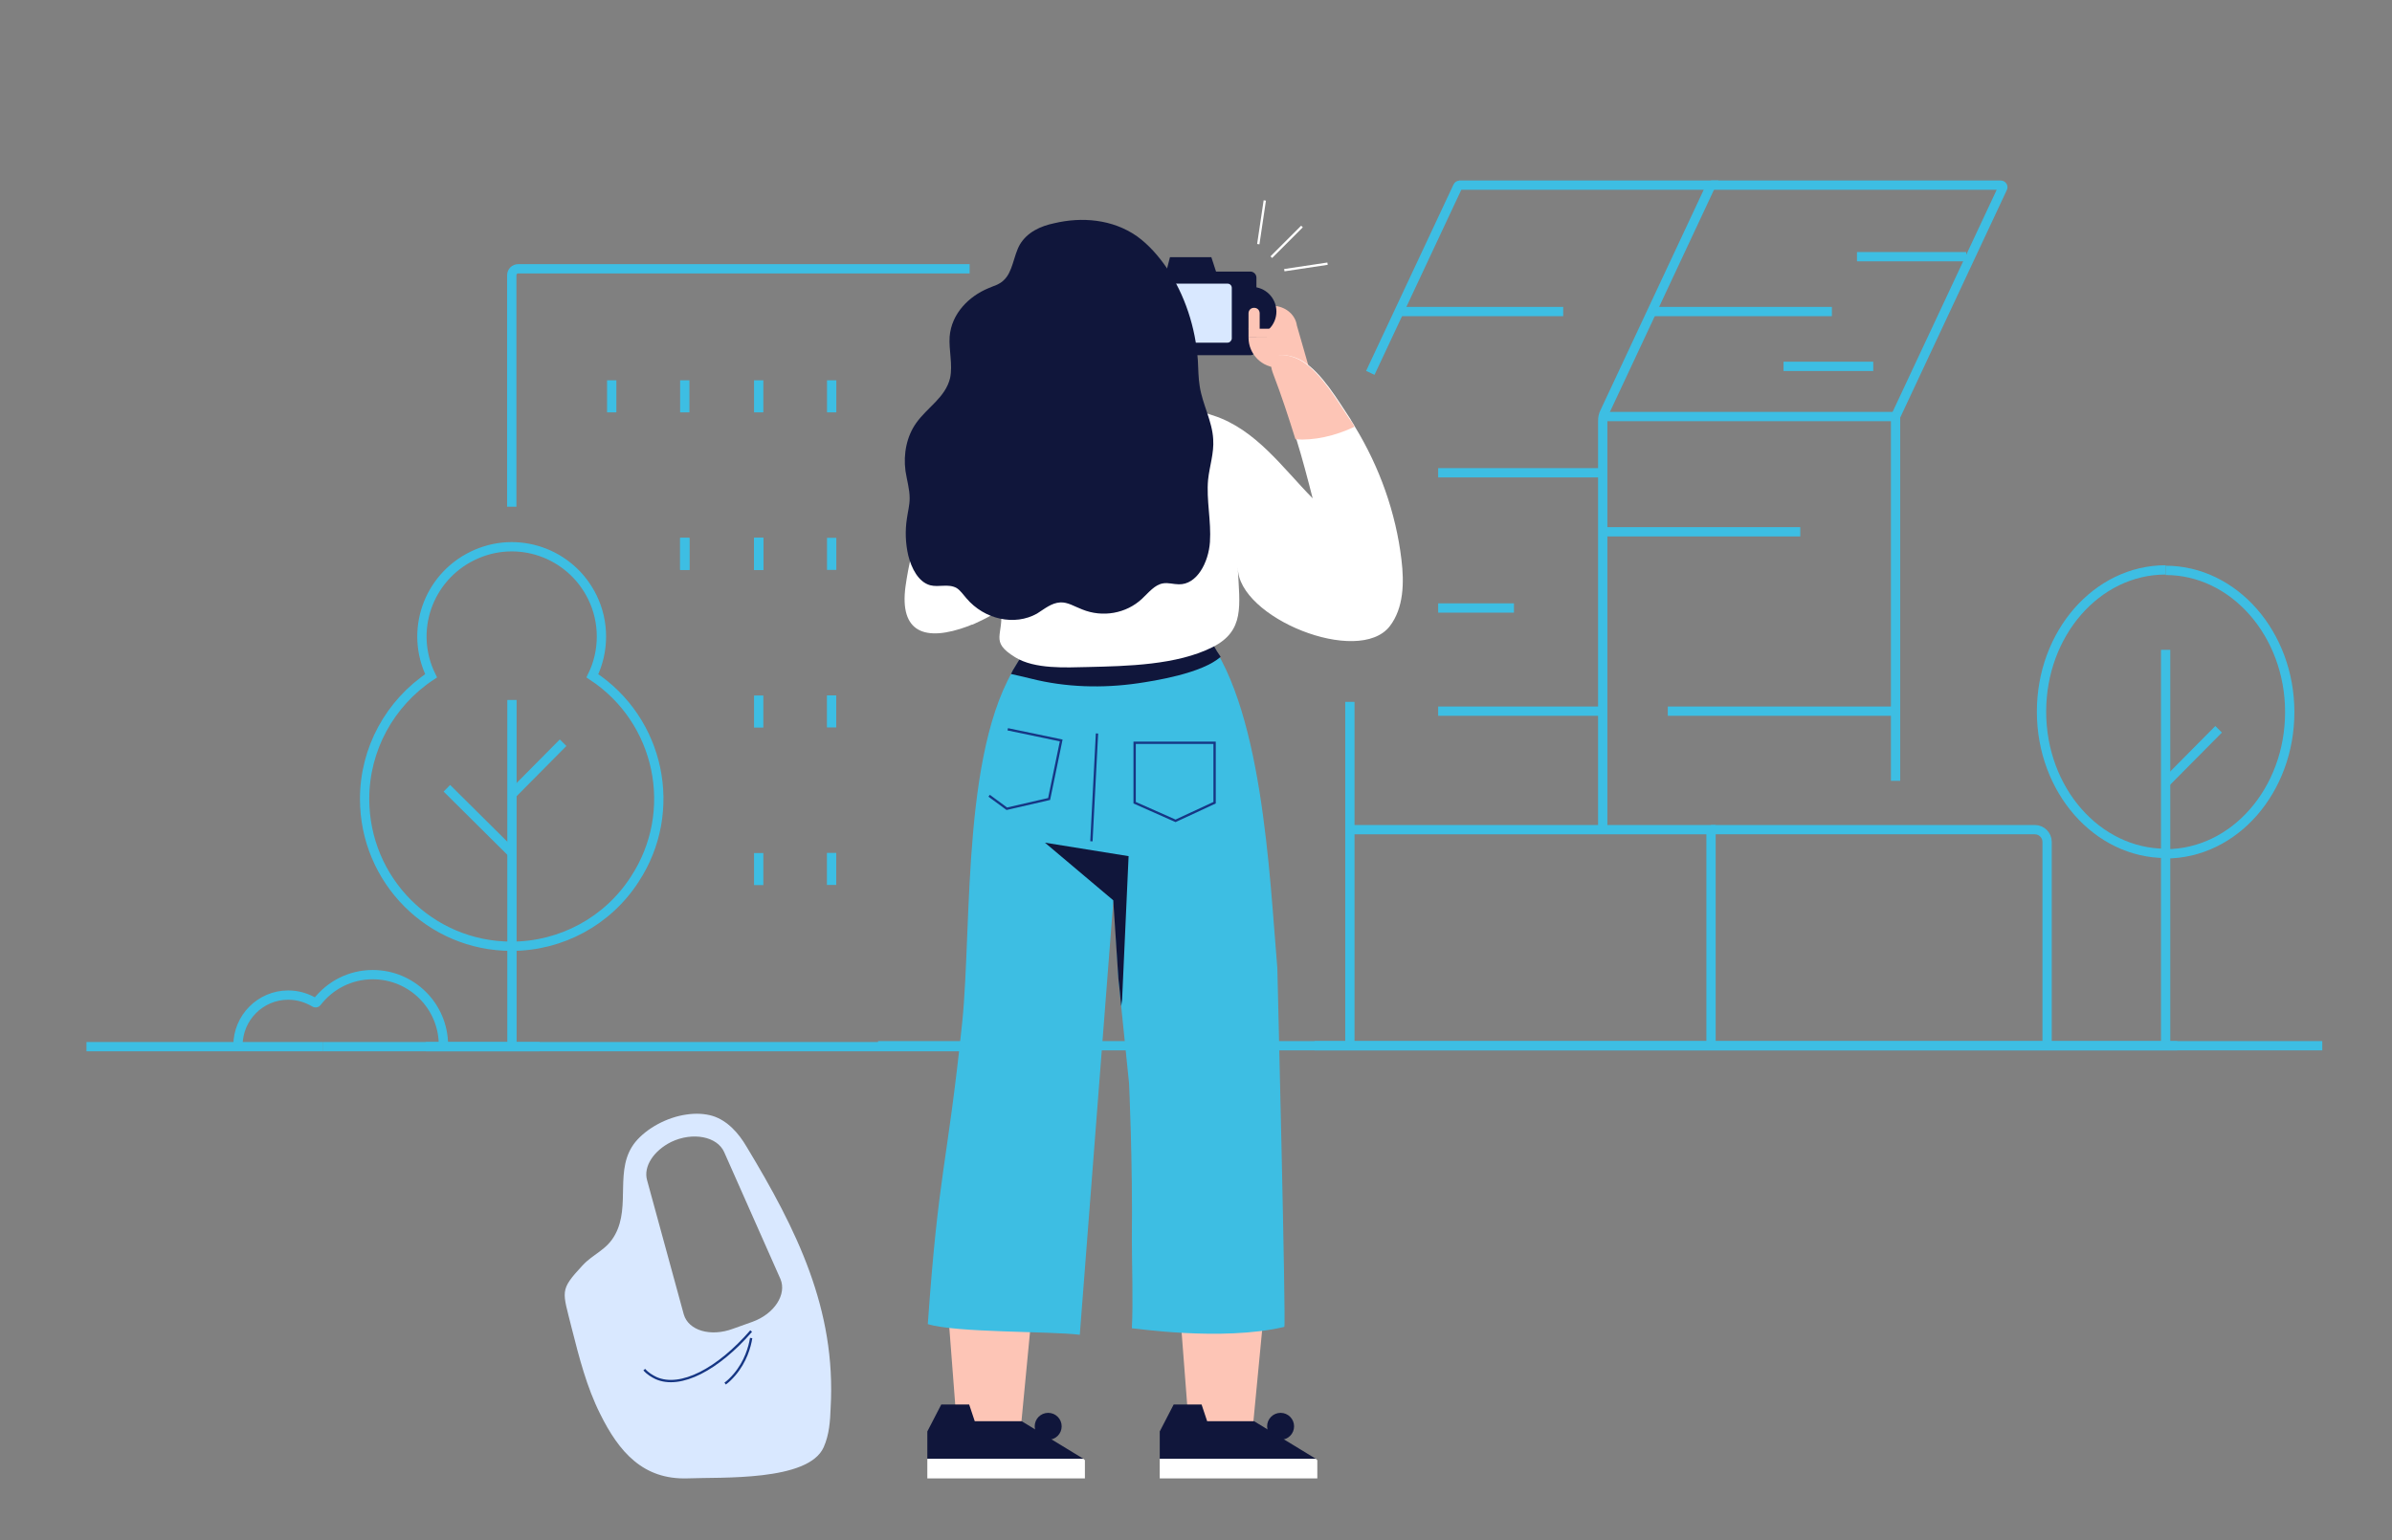 <?xml version="1.0" encoding="UTF-8"?> <svg xmlns="http://www.w3.org/2000/svg" id="Layer_1" data-name="Layer 1" viewBox="0 0 514.6 331.4"><rect x="0" y="0" width="514.6" height="331.4" fill="#808080" stroke="none"/><defs><style> .cls-1 { fill: #ed7b85; } .cls-2 { fill: #fff; } .cls-3 { fill: #fdc5b6; } .cls-4 { fill: #d9e8ff; } .cls-5 { fill: #10163b; } .cls-6 { fill: #3dbee3; } .cls-7 { stroke: #3dbee3; stroke-width: 2px; } .cls-7, .cls-8, .cls-9 { fill: none; stroke-miterlimit: 10; } .cls-8 { stroke: #163684; } .cls-8, .cls-9 { stroke-width: .5px; } .cls-9 { stroke: #fff; } </style></defs><g><g><g><line id="Line_855" data-name="Line 855" class="cls-7" x1="263.5" y1="225.04" x2="188.9" y2="225.04"></line><line id="Line_816-2" data-name="Line 816-2" class="cls-7" x1="499.6" y1="225.04" x2="258.6" y2="225.04"></line><g><g><path id="Path_2230-2" data-name="Path 2230-2" class="cls-7" d="m69.4,225.24H18.6"></path><path id="Path_2230-2-2" data-name="Path 2230-2" class="cls-7" d="m116.1,225.24h-46.7"></path></g><line id="Line_816-2-2" data-name="Line 816-2" class="cls-7" x1="227.2" y1="225.24" x2="91.6" y2="225.24"></line><path id="Path_2227-2" data-name="Path 2227-2" class="cls-7" d="m208.6,57.84h-97.1c-.8,0-1.4.6-1.4,1.4v49.8"></path><g id="Group_4461-2" data-name="Group 4461-2"><g id="Group_4454-2" data-name="Group 4454-2"><g id="Group_4450-2" data-name="Group 4450-2"><g id="Group_4448-2" data-name="Group 4448-2"><line id="Line_817-2" data-name="Line 817-2" class="cls-7" x1="178.92" y1="88.74" x2="178.92" y2="81.84"></line><line id="Line_818-2" data-name="Line 818-2" class="cls-7" x1="163.22" y1="88.74" x2="163.22" y2="81.84"></line><line id="Line_819-2" data-name="Line 819-2" class="cls-7" x1="147.32" y1="88.74" x2="147.32" y2="81.84"></line></g><g id="Group_4449-2" data-name="Group 4449-2"><line id="Line_820-2" data-name="Line 820-2" class="cls-7" x1="131.6" y1="88.74" x2="131.6" y2="81.84"></line></g></g><g id="Group_4453-2" data-name="Group 4453-2"><g id="Group_4451-2" data-name="Group 4451-2"><line id="Line_822-2" data-name="Line 822-2" class="cls-7" x1="163.22" y1="122.65" x2="163.22" y2="115.75"></line><line id="Line_823-2" data-name="Line 823-2" class="cls-7" x1="147.32" y1="122.65" x2="147.32" y2="115.75"></line></g></g></g><g id="Group_4457-2" data-name="Group 4457-2"><g id="Group_4455-2" data-name="Group 4455-2"><line id="Line_826-2" data-name="Line 826-2" class="cls-7" x1="163.22" y1="156.57" x2="163.22" y2="149.67"></line></g></g></g></g><g id="Group_4451-2-2" data-name="Group 4451-2"><line id="Line_823-2-2" data-name="Line 823-2" class="cls-7" x1="163.22" y1="122.64" x2="163.22" y2="115.74"></line></g><line id="Line_826-2-2" data-name="Line 826-2" class="cls-7" x1="178.9" y1="156.54" x2="178.9" y2="149.64"></line><g id="Group_4457-2-2" data-name="Group 4457-2"><g id="Group_4455-2-2" data-name="Group 4455-2"><line id="Line_826-2-3" data-name="Line 826-2" class="cls-7" x1="163.22" y1="190.47" x2="163.22" y2="183.57"></line></g></g><line id="Line_816" data-name="Line 816" class="cls-7" x1="282.8" y1="225.04" x2="468.4" y2="225.04"></line><g id="Group_4519" data-name="Group 4519"><path id="Path_2252" data-name="Path 2252" class="cls-7" d="m110.04,203.63c-17.5,0-31.6-14.2-31.6-31.7,0-10.7,5.4-20.6,14.3-26.5-4.7-9.6-.7-21.1,8.9-25.8,9.6-4.7,21.1-.7,25.8,8.9,2.6,5.3,2.6,11.6,0,16.9,14.6,9.6,18.7,29.2,9.1,43.8-5.8,9-15.8,14.4-26.5,14.4h0Z"></path><line id="Line_905" data-name="Line 905" class="cls-7" x1="110.14" y1="150.63" x2="110.14" y2="224.93"></line><line id="Line_906" data-name="Line 906" class="cls-7" x1="121.14" y1="159.83" x2="110.14" y2="170.93"></line><line id="Line_907" data-name="Line 907" class="cls-7" x1="96.14" y1="169.63" x2="110.14" y2="183.53"></line></g><path class="cls-7" d="m95.4,224.94c0-8.4-6.8-15.2-15.2-15.2-4.9,0-9.2,2.3-12,5.9-.1.2-.4.2-.5.1-1.7-1-3.6-1.6-5.7-1.6-6,0-10.8,4.9-10.8,10.8"></path></g><g><path id="Ellipse_145" data-name="Ellipse 145" class="cls-7" d="m465.9,183.74c14.8,0,26.7-13.7,26.7-30.5s-12-30.5-26.7-30.5"></path><path id="Ellipse_145-2" data-name="Ellipse 145" class="cls-7" d="m439.2,153.14c0,16.9,12,30.5,26.7,30.5"></path><path id="Ellipse_145-3" data-name="Ellipse 145" class="cls-7" d="m465.9,122.64c-14.8,0-26.7,13.7-26.7,30.5"></path><line id="Line_856" data-name="Line 856" class="cls-7" x1="465.9" y1="139.84" x2="465.9" y2="224.14"></line><line id="Line_857" data-name="Line 857" class="cls-7" x1="477.3" y1="156.94" x2="465.9" y2="168.44"></line></g><g><g><polyline class="cls-7" points="368.1 225.24 368.1 178.54 290.4 178.54"></polyline><path class="cls-7" d="m294.8,80.24l18.8-40.1c.1-.2.3-.3.4-.3h54.1l-22.9,48.9c-.3.6-.4,1.2-.4,1.9v88"></path><line class="cls-7" x1="290.4" y1="225.44" x2="290.4" y2="151.04"></line><path class="cls-7" d="m368.1,39.84h62.3c.4,0,.6.4.4.7l-23,49.1v78.4"></path><path class="cls-7" d="m368.1,178.54h69.7c1.4,0,2.6,1.2,2.6,2.6v44.1"></path></g><line class="cls-7" x1="407.8" y1="89.64" x2="344.8" y2="89.64"></line><line class="cls-7" x1="394.1" y1="67.04" x2="355.4" y2="67.04"></line><line class="cls-7" x1="399.5" y1="55.24" x2="423" y2="55.24"></line><line class="cls-7" x1="403" y1="78.84" x2="383.7" y2="78.84"></line><line class="cls-7" x1="309.4" y1="101.74" x2="344.8" y2="101.74"></line><line class="cls-7" x1="300.9" y1="67.04" x2="336.3" y2="67.04"></line><line class="cls-7" x1="309.4" y1="130.84" x2="325.7" y2="130.84"></line><line class="cls-7" x1="344.8" y1="114.44" x2="387.3" y2="114.44"></line><line class="cls-7" x1="358.8" y1="153.04" x2="407.8" y2="153.04"></line><line class="cls-7" x1="309.4" y1="153.04" x2="344.8" y2="153.04"></line></g></g><g><path class="cls-4" d="m147.7,239.84c-4.3.6-8.6,3-11,5.9-4.7,5.8-.9,13.7-4.4,20-1.8,3.3-4.6,4-7,6.6-5,5.4-4.3,5.4-2.3,13.5,1.6,6.3,3.2,12.6,6.1,18.4,4.1,8.3,9.3,14.2,18.8,13.9,7.2-.3,26,.7,29.3-6.7,1.2-2.7,1.4-5.6,1.5-8.5,1.2-21.2-7.3-38.3-18.1-56.2-1.7-2.9-4.1-5.6-7.3-6.6-1.7-.5-3.6-.6-5.6-.3Zm-.6,43l-7.9-28.9c-.8-2.9,1.4-6.3,5.2-8.2h0c4.6-2.2,9.9-1.2,11.4,2.2l12.1,27.3c1.4,3.3-1.3,7.5-6,9.2l-4.2,1.5c-4.8,1.8-9.6.4-10.6-3.1Z"></path><g><path class="cls-8" d="m161.6,286.44c-7.1,8.2-15.2,12.5-20.5,10.1-.8-.4-1.7-.9-2.5-1.8"></path><path class="cls-8" d="m161.6,287.94c-.3,1.9-1.2,5.1-3.6,7.9-.7.8-1.3,1.4-2,1.9"></path></g></g></g><g><g><line class="cls-9" x1="270.7" y1="52.54" x2="272.1" y2="43.14"></line><line class="cls-9" x1="285.6" y1="56.74" x2="276.3" y2="58.14"></line><line class="cls-9" x1="273.5" y1="55.34" x2="280.1" y2="48.74"></line></g><g><g><path class="cls-3" d="m219.6,307.44l3.8-39.7c-5.1-.2-10.1-.5-15.2-.7-1.6-.1-3.1-.1-4.7-.2v9.4l2.4,31.2"></path><g><polygon class="cls-5" points="219.8 305.84 233.1 313.94 230.1 313.94 199.5 313.94 199.5 308.04 202.5 302.24 208.5 302.24 209.7 305.84 219.8 305.84"></polygon><polygon class="cls-2" points="233.4 314.24 233.1 313.94 230.1 313.94 199.5 313.94 199.5 318.14 233.4 318.14 233.4 314.24"></polygon><circle class="cls-5" cx="225.5" cy="306.94" r="2.9"></circle></g></g><g><path class="cls-3" d="m269.5,307.44l3.8-39.7c-5.1-.2-10.1-.5-15.2-.7-1.6-.1-3.1-.1-4.7-.2v9.4l2.4,31.2"></path><g><polygon class="cls-5" points="269.8 305.84 283.1 313.94 280.1 313.94 249.5 313.94 249.5 308.04 252.5 302.24 258.5 302.24 259.7 305.84 269.8 305.84"></polygon><polygon class="cls-2" points="283.4 314.24 283.1 313.94 280.1 313.94 249.5 313.94 249.5 318.14 283.4 318.14 283.4 314.24"></polygon><circle class="cls-5" cx="275.5" cy="306.94" r="2.9"></circle></g></g><path class="cls-3" d="m267.9,65.04l6.5.8c2.4.3,4.3,2,4.6,4.2l2.5,8.7-7-1.9-2.8-6.1-3.8-5.7Z"></path><g><circle class="cls-5" cx="269.3" cy="67.04" r="5.3"></circle><path class="cls-5" d="m269,76.44h-25.4c-.7,0-1.3-.6-1.3-1.3v-15.4c0-.7.6-1.3,1.3-1.3h25.4c.7,0,1.3.6,1.3,1.3v15.4c0,.7-.6,1.3-1.3,1.3Z"></path><path class="cls-4" d="m264.1,73.74h-17.9c-.5,0-.9-.4-.9-.9v-10.9c0-.5.4-.9.9-.9h17.9c.5,0,.9.4.9.9v10.9c0,.4-.4.9-.9.9Z"></path><polygon class="cls-5" points="262 59.64 250.6 59.64 251.7 55.34 260.6 55.34 262 59.64"></polygon></g><path class="cls-1" d="m252.6,271.34c0-.1-.1-.2-.1-.3,0,0,.1.2.1.3Z"></path><path class="cls-6" d="m276.3,285.54c.4-.1-1.5-77-1.5-77.2-1.7-19.7-3.1-57.5-16.4-72.8-1-.7-2.1-1.4-3.2-2-.1,0-.1-.1-.2-.1-.1-.1-.3-.2-.4-.2-.1-.1-.3-.1-.4-.2-.2-.1-.3-.1-.5-.2-.2-.1-.4-.2-.5-.2-.1-.1-.3-.1-.4-.2s-.3-.1-.4-.2c-.1,0-.2-.1-.3-.1-.2-.1-.5-.2-.7-.3-10.5-3.6-22.8-1-30.6,8.3-.2.3-.5.6-.7.9-13.4,17.6-10.9,57.5-13.1,79-3.3,31.6-5,31.1-7.4,64.9,6.1,1.9,26.5,1.5,32.7,2.3l7.1-91.9v-.3l.2-1.3.3,4.4.7,12.5,2.3,22.5s.8,17.2.6,33.5c0,5.2.3,13.6,0,19.2,0-.1,19.3,2.9,32.8-.3Z"></path><path class="cls-5" d="m261.8,140.14l-.8-1.4-3.1-3.2c-.1,0-.2-.1-.2-.1-.2-.1-.3-.2-.5-.2-.2-.1-.4-.1-.5-.2-.2-.1-.4-.1-.5-.2-.2-.1-.4-.2-.6-.2-.2-.1-.3-.1-.5-.2-.2-.1-.3-.1-.5-.2-.1,0-.3-.1-.4-.1-.3-.1-.5-.2-.8-.2-1.1-.3-2.3-.6-3.4-.8-.4-.1-.9-.2-1.3-.2-.3-.1-.7-.1-1-.1-.7-.1-1.4-.2-2.2-.2-3-.3-6.1-.2-9.1.3h0c-.4.1-.8.1-1.3.2-.6.1-1.3.3-1.9.4-.4.1-.8.2-1.2.3-.2.1-.4.1-.5.2-.4.1-.7.2-1.1.3-.2.1-.4.1-.6.2-.3.1-.6.2-.9.3-.4.2-.8.3-1.2.5-.2.1-.3.2-.5.2h-.1c-.8.4-1.7.8-2.4,1.2-.4.2-.8.4-1.2.7-1,.6-1.9,1.3-2.9,2-.7.6-.7,1.9-1.3,2.5l-1.4,2.3-.4.8c.9.2,2.7.6,4.3,1,7.5,1.9,15.4,2.1,23,1,3.4-.5,13.8-2.1,17.8-5.7l-.8-1.2Z"></path><path class="cls-2" d="m231.5,112.84c-2,5-5.3,9.4-9.3,13.1-3.7,3.5-8.1,6.3-12.6,8.3-.2.1-.4.2-.6.2-.2.1-.5.2-.7.3-9.4,3.5-14.8,1.3-13.5-8.5,1.3-9.3,4.4-18.3,9.1-26.4,1.7-2.9,4.7-6.6,7.3-8.6,3-2.3,5.6-2.6,9.2-3.7,1.9-.6,4-1.1,6-.8,9.2,1.2,7.5,20.2,5.1,26.1Z"></path><path class="cls-2" d="m301.5,120.44c-1.2-10.1-4.7-19.9-10-28.6-.3-.6-.7-1.1-1-1.7-2.6-3.9-6.1-9.9-10.2-12.4-2.5-1.6-8.3-2.7-6.2,2.7,1.8,4.6,3.3,9.3,4.8,14.1,1.3,4.2,2.4,8.4,3.5,12.7-6.5-6.6-12.2-14.8-21.3-17.8-12.1-4-25.3-7.1-37.9-3.7-10.2,2.9-14.3,7.9-14.5,17.9-.1,6.5,1.3,12.9,3.4,19,.9,2.6,2.8,5.7,3.2,8.3.8,5.8-2.6,7,3.1,10.5,4.2,2.6,10.9,2.2,15.6,2.1,8.4-.2,19.2-.4,26.9-4.3,6.9-3.5,5.8-8.9,5.4-16.8v-.3c0,10.8,26,21.3,32.7,12.6,3-3.9,3.1-9.4,2.5-14.3Z"></path><path class="cls-3" d="m291.4,91.84c-4.2,2-8.8,3-12.7,2.7-1.5-4.8-3-9.4-4.8-14.1-2.1-5.5,3.7-4.3,6.2-2.7,4.1,2.5,7.6,8.5,10.2,12.4.5.6.8,1.1,1.1,1.7Z"></path><polygon class="cls-5" points="241.2 216.54 241.4 215.14 242.8 184.24 224.8 181.34 239.5 193.74 240.6 210.54 240.9 213.34 241.2 216.54"></polygon><path class="cls-5" d="m261,94.54c.2,3-.8,5.8-1.1,8.7-.4,4.4.7,8.9.4,13.4-.3,4.4-2.8,9.2-6.7,9.1-1.1,0-2.3-.4-3.4-.2-1.8.3-3.1,2-4.5,3.3-3.4,3.2-8.5,4.1-12.9,2.3-1.6-.6-3.1-1.6-4.7-1.5-1.9.1-3.4,1.4-5,2.4-4.8,2.7-11.3,1.3-15.2-3.3-.7-.8-1.3-1.7-2.1-2.2-1.8-1-3.8-.1-5.7-.6-2.5-.7-4-3.6-4.7-6.4-.6-2.6-.7-5.3-.3-7.9.2-1.5.6-2.9.6-4.4,0-2-.6-3.9-.9-5.9-.5-3.7.3-7.5,2.3-10.3,2.4-3.4,6.3-5.5,7.3-9.7.6-2.9-.3-6-.1-8.9.4-5,4.2-8.7,8.3-10.4,1.1-.5,2.4-.8,3.3-1.7,2-1.8,2.1-5.2,3.5-7.7,1.6-2.7,4.5-4,7.4-4.6,5.9-1.4,12.5-.9,17.8,2.8,2.5,1.8,4.6,4.2,6.4,6.8,3.9,5.8,6.2,12.8,6.7,19.9.1,1.9.1,3.8.4,5.6.6,3.9,2.7,7.5,2.9,11.4Z"></path><g><path class="cls-3" d="m275.1,72.64h-6.5c0,3.6,2.9,6.5,6.5,6.5v-6.5Z"></path><rect class="cls-3" x="268.6" y="70.74" width="6.5" height="1.9"></rect><path class="cls-3" d="m269.8,66.24h0c.7,0,1.2.5,1.2,1.2v3.4h-2.4v-3.4c0-.7.5-1.2,1.2-1.2Z"></path></g></g><path class="cls-8" d="m252.9,176.64l-8.8-3.9v-12.9h17.2v12.9l-8.4,3.9Z"></path><polyline class="cls-8" points="216.8 156.94 228.3 159.34 225.7 171.94 216.6 174.04 212.8 171.24"></polyline><line class="cls-8" x1="236" y1="157.84" x2="234.8" y2="181.04"></line></g><g id="Group_4448-2-2" data-name="Group 4448-2"><line id="Line_817-2-2" data-name="Line 817-2" class="cls-7" x1="178.92" y1="122.64" x2="178.92" y2="115.74"></line><line id="Line_818-2-2" data-name="Line 818-2" class="cls-7" x1="163.22" y1="122.64" x2="163.22" y2="115.74"></line><line id="Line_819-2-2" data-name="Line 819-2" class="cls-7" x1="147.32" y1="122.64" x2="147.32" y2="115.74"></line></g><line id="Line_826-2-4" data-name="Line 826-2" class="cls-7" x1="178.9" y1="190.44" x2="178.9" y2="183.54"></line></svg> 